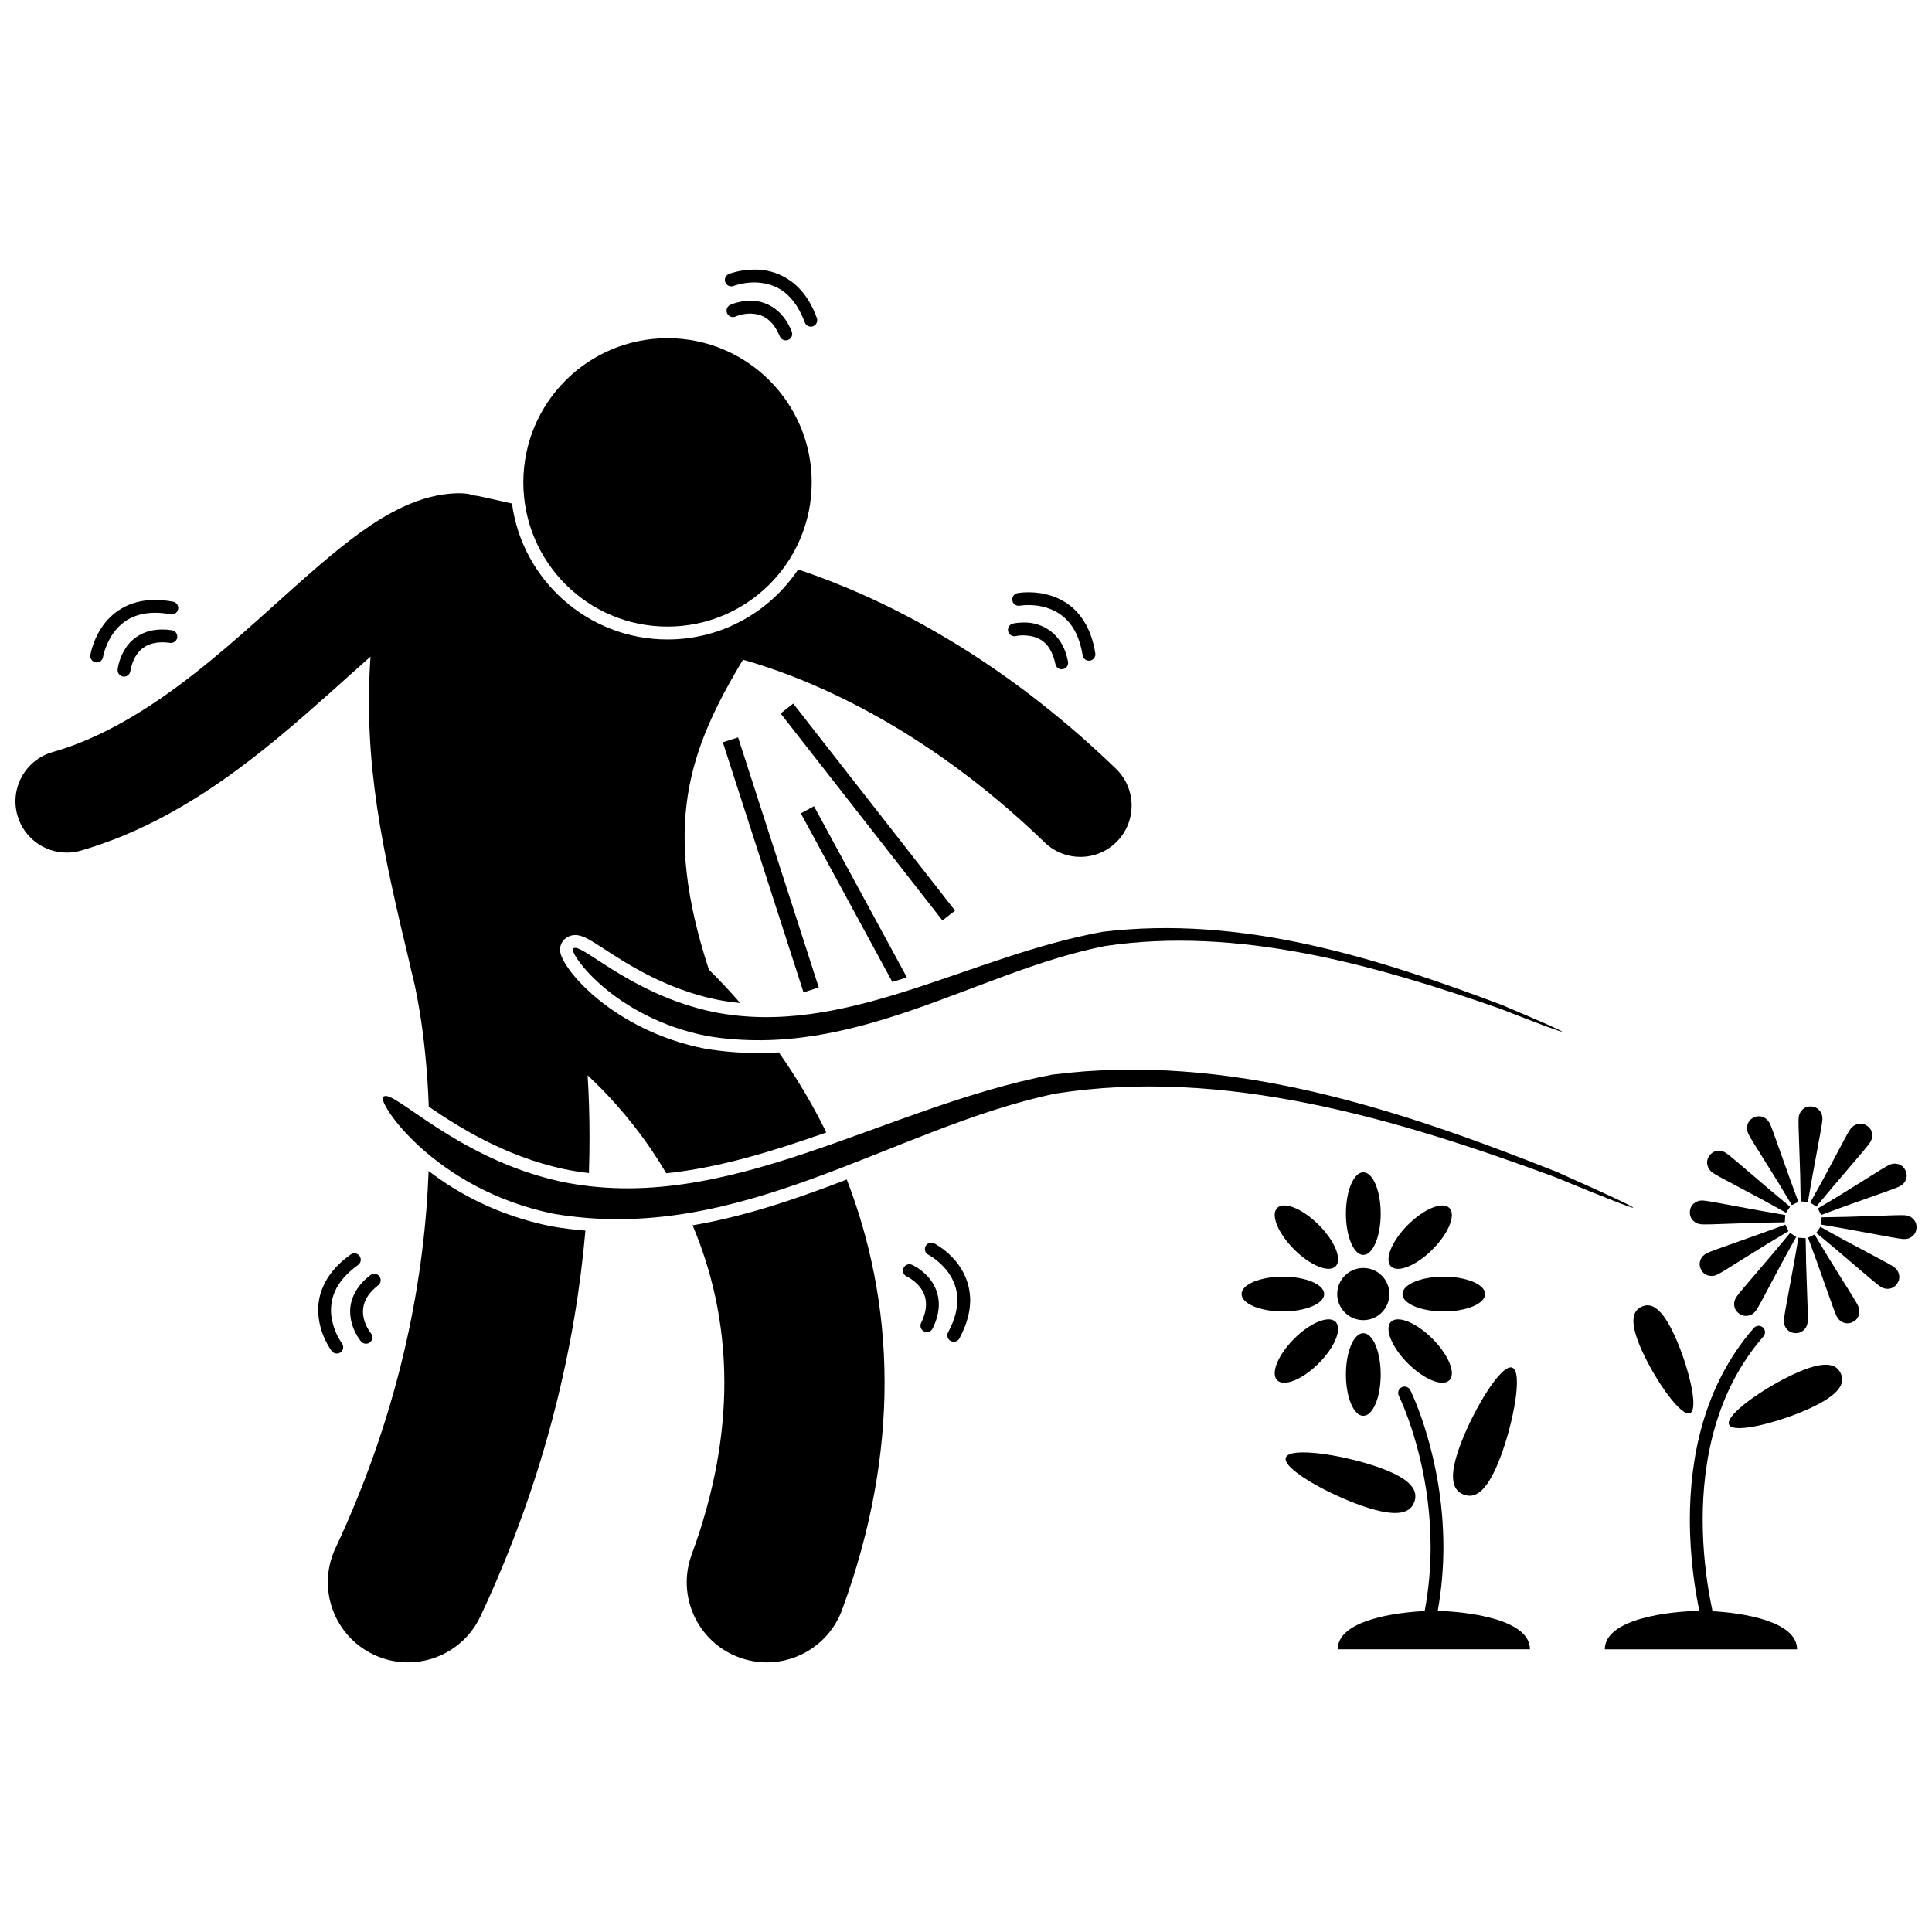 <?xml version="1.0" encoding="UTF-8"?>
<!-- Uploaded to: ICON Repo, www.iconrepo.com, Generator: ICON Repo Mixer Tools -->
<svg width="800px" height="800px" version="1.1" viewBox="144 144 512 512" xmlns="http://www.w3.org/2000/svg">
 <defs>
  <clipPath id="b">
   <path d="m626 466h25.902v7h-25.902z"/>
  </clipPath>
  <clipPath id="a">
   <path d="m148.09 274h295.91v181h-295.91z"/>
  </clipPath>
 </defs>
 <path d="m512.2 486.94c0 3.816-3.094 6.914-6.914 6.914-3.816 0-6.914-3.098-6.914-6.914 0-3.82 3.098-6.914 6.914-6.914 3.82 0 6.914 3.094 6.914 6.914"/>
 <path d="m509.9 465.62c0 6.047-2.062 10.949-4.609 10.949-2.547 0-4.609-4.902-4.609-10.949s2.062-10.945 4.609-10.945c2.547 0 4.609 4.898 4.609 10.945"/>
 <path d="m509.9 508.26c0 6.047-2.062 10.949-4.609 10.949-2.547 0-4.609-4.902-4.609-10.949s2.062-10.949 4.609-10.949c2.547 0 4.609 4.902 4.609 10.949"/>
 <path d="m528.1 464.12c1.801 1.801-0.203 6.727-4.477 11.004-4.273 4.273-9.199 6.281-11 4.481-1.801-1.801 0.203-6.727 4.477-11 4.277-4.277 9.199-6.285 11-4.484"/>
 <path d="m497.95 494.3c1.801 1.801-0.207 6.727-4.481 11-4.277 4.277-9.199 6.281-11 4.481-1.801-1.797 0.207-6.723 4.481-10.996 4.277-4.277 9.199-6.285 11-4.484"/>
 <path d="m537.56 486.94c0 2.547-4.902 4.609-10.949 4.609s-10.945-2.062-10.945-4.609 4.898-4.609 10.945-4.609 10.949 2.062 10.949 4.609"/>
 <path d="m494.92 486.94c0 2.547-4.902 4.609-10.945 4.609-6.047 0-10.949-2.062-10.949-4.609s4.902-4.609 10.949-4.609c6.043 0 10.945 2.062 10.945 4.609"/>
 <path d="m523.62 498.78c4.273 4.277 6.281 9.203 4.481 11.004-1.801 1.801-6.727-0.207-11.004-4.481-4.273-4.277-6.281-9.203-4.481-11.004 1.801-1.801 6.727 0.207 11.004 4.481"/>
 <path d="m493.47 468.59c4.273 4.273 6.281 9.199 4.481 11-1.801 1.801-6.727-0.207-11-4.484-4.277-4.273-6.281-9.199-4.481-10.996 1.797-1.801 6.723 0.203 11 4.481"/>
 <path d="m518.83 541.95c0.992-2.894-0.59-6.059-10-9.281-9.41-3.223-23.086-5.285-24.078-2.387-0.992 2.894 11.078 9.652 20.488 12.875 9.41 3.219 12.602 1.688 13.59-1.207z"/>
 <path d="m531.89 540.08c2.859 1.094 6.078-0.375 9.633-9.664 3.555-9.293 6.106-22.883 3.242-23.977-2.859-1.094-10.039 10.727-13.598 20.02-3.551 9.281-2.133 12.523 0.723 13.621z"/>
 <path d="m525.01 570.91c1.059-5.887 1.508-11.57 1.508-16.918-0.012-24.059-8.715-41.457-8.777-41.598-0.422-0.84-1.445-1.18-2.277-0.758-0.844 0.418-1.176 1.441-0.754 2.277h-0.004c0 0.004 0.504 1.004 1.289 2.938 2.367 5.805 7.133 19.719 7.133 37.141 0 5.363-0.469 11.062-1.574 16.961-7.992 0.359-23.047 2.508-23.047 10.129h22.805 0.012 0.012 28.121c-0.008-8.09-16.973-10.012-24.445-10.172z"/>
 <path d="m619.47 508.11c-8.168 3.758-18.406 10.934-17.246 13.449 1.16 2.512 13.27-0.59 21.438-4.348 8.168-3.758 9.301-6.75 8.145-9.262-1.156-2.516-4.164-3.598-12.336 0.16z"/>
 <path d="m579.06 490.28c-2.394 1.09-3.438 3.945 0.105 11.738 3.543 7.785 10.328 17.559 12.727 16.465 2.394-1.09-0.508-12.625-4.051-20.414-3.543-7.789-6.383-8.883-8.781-7.789z"/>
 <path d="m597.84 570.99c-0.223-1.027-0.457-2.199-0.695-3.504-0.957-5.223-1.914-12.52-1.914-20.742 0-15.406 3.356-33.98 16.109-48.578 0.613-0.703 0.539-1.777-0.164-2.394-0.711-0.617-1.781-0.543-2.398 0.164-13.516 15.492-16.949 34.945-16.949 50.809 0.004 10.102 1.391 18.758 2.519 24.16-7.106 0.066-25.055 1.863-25.055 10.188h50.949c0.008-7.43-14.273-9.66-22.402-10.102z"/>
 <path d="m613.04 441.78c-0.414-0.859-1.027-1.445-1.836-1.758-0.809-0.312-1.629-0.266-2.461 0.133-0.828 0.402-1.371 1.023-1.625 1.863-0.254 0.832-0.176 1.676 0.234 2.519 0.363 0.742 1.805 3.113 4.34 7.117 2.535 4.004 4.922 7.906 7.16 11.707l1.734-0.84c-1.543-4.137-3.098-8.441-4.66-12.914-1.562-4.481-2.527-7.086-2.887-7.828z"/>
 <path d="m632.04 482.86c-2.535-4.004-4.918-7.906-7.16-11.707l-1.734 0.84c1.547 4.137 3.098 8.441 4.66 12.914 1.566 4.477 2.523 7.082 2.883 7.824 0.414 0.859 1.031 1.445 1.84 1.758s1.629 0.266 2.457-0.133c0.832-0.402 1.371-1.023 1.625-1.859 0.254-0.832 0.18-1.676-0.234-2.519-0.355-0.742-1.805-3.113-4.336-7.117z"/>
 <path d="m624.05 437.23c-0.922-0.07-1.699 0.195-2.34 0.797-0.633 0.598-0.988 1.363-1.059 2.301-0.059 0.82 0.008 3.598 0.199 8.336 0.191 4.734 0.309 9.309 0.348 13.719l1.922 0.141c0.73-4.356 1.539-8.859 2.422-13.52 0.887-4.656 1.355-7.394 1.418-8.219 0.07-0.949-0.168-1.766-0.715-2.441-0.543-0.676-1.277-1.047-2.195-1.113z"/>
 <path d="m618.18 485.51c-0.887 4.656-1.355 7.394-1.418 8.219-0.07 0.949 0.168 1.766 0.715 2.441 0.543 0.676 1.277 1.047 2.195 1.117 0.922 0.066 1.699-0.199 2.34-0.797 0.637-0.598 0.988-1.363 1.059-2.301 0.059-0.82-0.008-3.598-0.195-8.332-0.191-4.734-0.312-9.309-0.352-13.719l-1.922-0.141c-0.73 4.352-1.539 8.855-2.422 13.512z"/>
 <path d="m638.78 442.34c-0.762-0.516-1.57-0.676-2.422-0.477-0.852 0.199-1.539 0.688-2.066 1.461-0.465 0.68-1.797 3.117-3.996 7.316-2.203 4.199-4.387 8.215-6.559 12.055l1.598 1.082c2.809-3.406 5.762-6.902 8.855-10.496 3.094-3.59 4.867-5.727 5.332-6.406 0.539-0.793 0.738-1.613 0.605-2.473-0.141-0.855-0.586-1.543-1.348-2.062z"/>
 <path d="m604.96 492.17c0.762 0.52 1.574 0.676 2.422 0.477 0.852-0.195 1.543-0.684 2.066-1.461 0.465-0.68 1.797-3.121 3.996-7.316 2.203-4.199 4.387-8.215 6.559-12.055l-1.598-1.082c-2.805 3.406-5.762 6.902-8.852 10.496-3.094 3.59-4.871 5.727-5.336 6.406-0.535 0.789-0.742 1.613-0.605 2.469 0.137 0.863 0.582 1.547 1.348 2.066z"/>
 <path d="m625.76 464.25 0.84 1.734c4.133-1.543 8.438-3.098 12.914-4.66s7.082-2.523 7.824-2.883c0.859-0.414 1.445-1.027 1.758-1.836 0.312-0.809 0.266-1.629-0.137-2.457-0.402-0.832-1.02-1.375-1.859-1.629-0.836-0.25-1.676-0.18-2.519 0.234-0.738 0.355-3.113 1.801-7.117 4.336-4.004 2.531-7.906 4.918-11.703 7.16z"/>
 <path d="m617.97 470.27-0.84-1.734c-4.141 1.543-8.441 3.098-12.918 4.66-4.477 1.562-7.082 2.523-7.824 2.883-0.859 0.418-1.445 1.027-1.754 1.84-0.312 0.809-0.27 1.629 0.133 2.457 0.402 0.832 1.02 1.371 1.859 1.625 0.836 0.254 1.676 0.176 2.519-0.234 0.742-0.359 3.113-1.805 7.117-4.34 4.004-2.527 7.902-4.914 11.707-7.156z"/>
 <g clip-path="url(#b)">
  <path d="m648.8 466.05c-0.82-0.062-3.598 0.004-8.336 0.195-4.738 0.191-9.309 0.309-13.719 0.352l-0.141 1.922c4.352 0.73 8.859 1.535 13.516 2.422 4.656 0.887 7.394 1.355 8.215 1.418 0.949 0.066 1.77-0.168 2.441-0.715 0.676-0.547 1.047-1.277 1.113-2.199 0.066-0.918-0.199-1.695-0.797-2.336-0.59-0.637-1.355-0.992-2.293-1.059z"/>
 </g>
 <path d="m592.95 462.87c-0.676 0.547-1.043 1.277-1.113 2.199-0.066 0.918 0.199 1.699 0.797 2.336 0.598 0.637 1.363 0.988 2.297 1.055 0.82 0.059 3.598-0.004 8.336-0.195 4.738-0.188 9.309-0.309 13.719-0.348l0.141-1.922c-4.356-0.73-8.859-1.535-13.516-2.422s-7.394-1.359-8.215-1.418c-0.953-0.07-1.77 0.172-2.445 0.715z"/>
 <path d="m645.79 479.68c-0.68-0.461-3.121-1.797-7.316-3.996-4.195-2.203-8.215-4.387-12.055-6.555l-1.082 1.594c3.402 2.805 6.902 5.758 10.492 8.852 3.594 3.094 5.727 4.871 6.41 5.336 0.789 0.535 1.613 0.738 2.473 0.602 0.855-0.133 1.543-0.586 2.062-1.344 0.52-0.762 0.676-1.57 0.477-2.422-0.195-0.852-0.684-1.539-1.461-2.066z"/>
 <path d="m599.02 449c-0.855 0.133-1.547 0.586-2.062 1.344-0.52 0.766-0.68 1.57-0.477 2.422 0.195 0.852 0.684 1.539 1.457 2.07 0.684 0.461 3.121 1.797 7.316 3.996 4.195 2.203 8.215 4.387 12.059 6.555l1.082-1.594c-3.406-2.809-6.906-5.762-10.496-8.855-3.594-3.094-5.727-4.871-6.406-5.336-0.789-0.539-1.617-0.738-2.473-0.602z"/>
 <g clip-path="url(#a)">
  <path d="m300.07 454.88c0.109-3.254 0.164-6.41 0.16-9.461 0-5.887-0.188-11.375-0.496-16.441 3.969 3.664 10.504 10.336 16.828 19.625 1.359 2 2.703 4.113 4.019 6.332 14.082-1.488 28.047-5.773 42.406-10.82-3.934-8.008-8.273-15.098-12.586-21.219-1.77 0.105-3.543 0.176-5.34 0.176-4.711 0-9.43-0.379-14.117-1.145-24.227-4.695-38.102-21.086-38.512-25.902-0.113-1.355 0.457-2.602 1.457-3.348 0.707-0.574 1.594-0.879 2.555-0.879 1.98 0 3.898 1.246 7.727 3.734 6.055 3.934 16.18 10.52 29.492 13.312 2.121 0.43 4.297 0.75 6.5 0.969-2.992-3.449-5.797-6.387-8.305-8.852-12.418-38.035-5.457-57.977 9.043-82.129 15.906 4.484 47.094 16.664 79.953 48.434 2.637 2.551 6.039 3.82 9.445 3.82 3.555 0 7.102-1.383 9.766-4.141 5.219-5.394 5.07-13.996-0.32-19.211-32.488-31.398-63.965-46.07-84.23-52.82-7.465 11.172-20.195 18.551-34.613 18.551-21.051 0-38.492-15.719-41.227-36.031-2.914-0.648-5.82-1.297-8.734-1.941-0.301-0.07-0.641-0.102-0.977-0.141-1.297-0.41-2.676-0.637-4.113-0.637v-0.004c-5.602 0.016-10.598 1.562-15.074 3.633-7.824 3.684-14.613 9.051-21.711 15.062-10.555 9.031-21.582 19.734-33.504 29.055-11.898 9.34-24.539 17.133-37.613 20.848-7.215 2.059-11.391 9.582-9.328 16.797 1.699 5.953 7.141 9.844 13.059 9.844 1.234 0 2.492-0.168 3.738-0.523 27.609-8.012 48.934-26.633 66.32-42.07 3.676-3.293 7.16-6.441 10.449-9.348-1.938 28.359 3.156 51.285 10.566 82.137 0.121 0.664 0.273 1.332 0.461 2v-0.004h0.004c0.309 1.156 3.672 14.273 4.41 35.145 7.844 5.332 19.953 13.031 35.516 16.465 2.289 0.488 4.598 0.848 6.926 1.129z"/>
 </g>
 <path d="m257.59 454.32c-1.004 26.859-6.773 61.762-24.695 99.973-4.981 10.617-0.41 23.254 10.207 28.238 2.914 1.367 5.981 2.016 9 2.016 7.977 0 15.621-4.519 19.234-12.223 17.699-37.73 25.254-73.012 27.805-102.2-3.066-0.25-6.125-0.633-9.168-1.156-13.77-2.812-24.559-8.602-32.383-14.645z"/>
 <path d="m335.96 510.4c-0.008 13.383-2.371 28.461-8.66 45.582-4.047 11.004 1.59 23.203 12.59 27.254 2.418 0.891 4.894 1.312 7.328 1.312 8.645 0 16.766-5.32 19.93-13.902 7.922-21.516 11.273-41.77 11.273-60.242 0.008-20.441-4.09-38.457-10.016-53.828-13.188 5.086-26.715 9.727-40.859 12.148 4.941 11.703 8.406 25.574 8.414 41.676z"/>
 <path d="m359.11 271.84c0 21.105-17.105 38.211-38.211 38.211-21.102 0-38.211-17.105-38.211-38.211 0-21.102 17.109-38.211 38.211-38.211 21.105 0 38.211 17.109 38.211 38.211"/>
 <path d="m335.56 340.72 4.039-1.305 21.383 66.266-4.039 1.305z"/>
 <path d="m350.87 333.07 3.344-2.613 42.887 54.863-3.344 2.613z"/>
 <path d="m359.71 357.66-3.481 1.891 24.254 44.68c1.285-0.391 2.566-0.793 3.856-1.207z"/>
 <path d="m332.99 412.17c-21.895-4.586-35.234-18.746-37.031-16.797-1.641 0.617 10.398 18.328 35.625 23.219 39.09 6.363 71.148-17.148 105.27-23.883 35.215-5.242 71.32 4.922 104.7 16.602 21.633 8.48 21.906 8.062 0.426-1.004-33.234-12.516-68.902-23.828-105.82-19.363-35.68 6.488-68.348 28.238-103.17 21.227z"/>
 <path d="m556.65 454.6c-42.02-16.688-87.109-31.773-133.79-25.816-45.113 8.645-86.41 37.645-130.44 28.297-27.68-6.117-44.547-24.992-46.812-22.395-2.078 0.824 13.145 24.438 45.035 30.961 49.422 8.488 89.945-22.863 133.09-31.84 44.523-6.988 90.164 6.559 132.37 22.133 27.352 11.305 27.695 10.746 0.539-1.34z"/>
 <path d="m342.84 227.1c2.621 0.09 5.609 0.852 7.828 6.051 0.27 0.66 0.902 1.055 1.574 1.055 0.215 0 0.434-0.039 0.648-0.129 0.867-0.355 1.281-1.348 0.926-2.219-2.539-6.375-7.41-8.242-10.973-8.156-3.004 0.012-5.188 1.035-5.316 1.09-0.848 0.395-1.223 1.406-0.82 2.258 0.398 0.852 1.406 1.219 2.258 0.82h-0.004s0.359-0.168 1.07-0.371c0.711-0.195 1.715-0.398 2.809-0.398z"/>
 <path d="m358.88 230.57c0.191 0 0.391-0.035 0.582-0.105 0.883-0.324 1.332-1.301 1.012-2.18-3.703-10.344-11.266-12.938-16.57-12.84-3.828 0.004-6.613 1.121-6.738 1.168-0.871 0.352-1.297 1.336-0.945 2.211 0.348 0.871 1.336 1.293 2.211 0.945l-0.004-0.004c0.004 0 0.52-0.207 1.512-0.445 0.988-0.242 2.391-0.477 3.965-0.477 4.414 0.098 9.965 1.551 13.383 10.613 0.25 0.688 0.898 1.113 1.594 1.113z"/>
 <path d="m411.17 311.32c0.223 0.91 1.148 1.469 2.055 1.242 0 0 0.145-0.039 0.504-0.09 0.355-0.051 0.875-0.105 1.496-0.105 2.848 0.145 6.992 0.699 8.473 7.629 0.16 0.809 0.871 1.371 1.664 1.371 0.109 0 0.223-0.012 0.332-0.035 0.922-0.18 1.523-1.078 1.336-1.996-1.613-8.668-8.273-10.508-11.805-10.367-1.613 0-2.719 0.27-2.816 0.289-0.906 0.23-1.461 1.152-1.238 2.062z"/>
 <path d="m426.44 303.69c-3.574-2.297-7.387-2.734-9.887-2.734-1.711 0-2.828 0.207-2.91 0.223-0.922 0.176-1.523 1.066-1.352 1.988 0.176 0.918 1.066 1.523 1.984 1.348 0.004 0 0.844-0.164 2.277-0.164 2.109-0.004 5.273 0.395 8.043 2.191 2.766 1.809 5.312 4.949 6.316 11.117 0.129 0.836 0.855 1.434 1.676 1.434 0.09 0 0.176-0.008 0.266-0.02 0.93-0.148 1.562-1.02 1.414-1.945-1.082-6.922-4.242-11.148-7.828-13.438z"/>
 <path d="m244.23 484.61c0.738-0.574 0.871-1.641 0.301-2.383-0.574-0.742-1.641-0.875-2.383-0.301-3.957 3.023-5.387 6.617-5.356 9.672 0.039 4.617 2.797 7.758 2.894 7.906 0.336 0.395 0.812 0.598 1.293 0.598 0.391 0 0.781-0.133 1.102-0.402 0.715-0.605 0.805-1.68 0.195-2.394v-0.004s-0.098-0.105-0.293-0.391c-0.602-0.852-1.809-2.969-1.797-5.316 0.027-2.062 0.77-4.41 4.043-6.984z"/>
 <path d="m236.93 476.46c-6.512 4.609-8.641 10.113-8.605 14.727 0.031 6.238 3.488 10.699 3.578 10.852 0.336 0.438 0.84 0.668 1.352 0.668 0.359 0 0.719-0.113 1.027-0.348 0.75-0.57 0.891-1.633 0.324-2.379l-0.004-0.004s-0.145-0.184-0.41-0.621c-0.82-1.301-2.484-4.488-2.473-8.168 0.035-3.625 1.422-7.805 7.18-11.969 0.758-0.543 0.938-1.602 0.395-2.367-0.547-0.766-1.605-0.938-2.363-0.391z"/>
 <path d="m186.99 310.82c-5.203-0.043-8.43 2.723-9.969 5.363-1.59 2.641-1.824 5.121-1.84 5.262-0.098 0.934 0.586 1.766 1.52 1.859 0.055 0.004 0.113 0.008 0.172 0.008 0.859 0 1.598-0.656 1.684-1.531 0-0.004 0.035-0.41 0.238-1.152 0.707-2.305 2.305-6.391 8.195-6.414 0.633 0 1.312 0.043 2.051 0.156 0.926 0.137 1.793-0.5 1.93-1.43s-0.5-1.789-1.426-1.93c-0.91-0.137-1.754-0.195-2.555-0.191z"/>
 <path d="m189.85 303.45c-1.695-0.32-3.266-0.461-4.727-0.461-7.32-0.031-11.844 3.711-14.211 7.34-2.402 3.629-2.934 7.125-2.961 7.262-0.145 0.926 0.496 1.797 1.422 1.941 0.086 0.012 0.172 0.02 0.254 0.02 0.824 0 1.551-0.598 1.684-1.441l-0.004-0.004s0.098-0.664 0.461-1.789c1.199-3.449 4.246-9.918 13.352-9.93 1.242 0 2.602 0.117 4.102 0.395 0.922 0.172 1.809-0.438 1.98-1.355 0.18-0.918-0.43-1.805-1.352-1.977z"/>
 <path d="m385.68 479.18c-0.863-0.375-1.863 0.016-2.238 0.875s0.016 1.863 0.871 2.238c0 0 0.262 0.109 0.754 0.41 1.531 0.938 4.367 3.203 4.336 6.965 0 1.336-0.336 2.945-1.293 4.898-0.414 0.844-0.07 1.863 0.777 2.277 0.238 0.117 0.496 0.172 0.746 0.172 0.629 0 1.234-0.348 1.527-0.949 1.145-2.332 1.641-4.477 1.641-6.398-0.125-7.523-7.008-10.402-7.121-10.488z"/>
 <path d="m391.57 473.5c-0.84-0.422-1.863-0.086-2.281 0.754-0.426 0.836-0.09 1.859 0.75 2.285 0 0 0.422 0.207 1.152 0.703 2.234 1.527 6.543 5.293 6.516 11.297 0 2.379-0.648 5.199-2.449 8.543-0.449 0.82-0.141 1.855 0.688 2.301 0.254 0.137 0.535 0.203 0.809 0.203 0.602 0 1.188-0.324 1.5-0.891 2.023-3.75 2.859-7.152 2.856-10.16-0.113-10.371-9.422-14.938-9.539-15.035z"/>
</svg>
